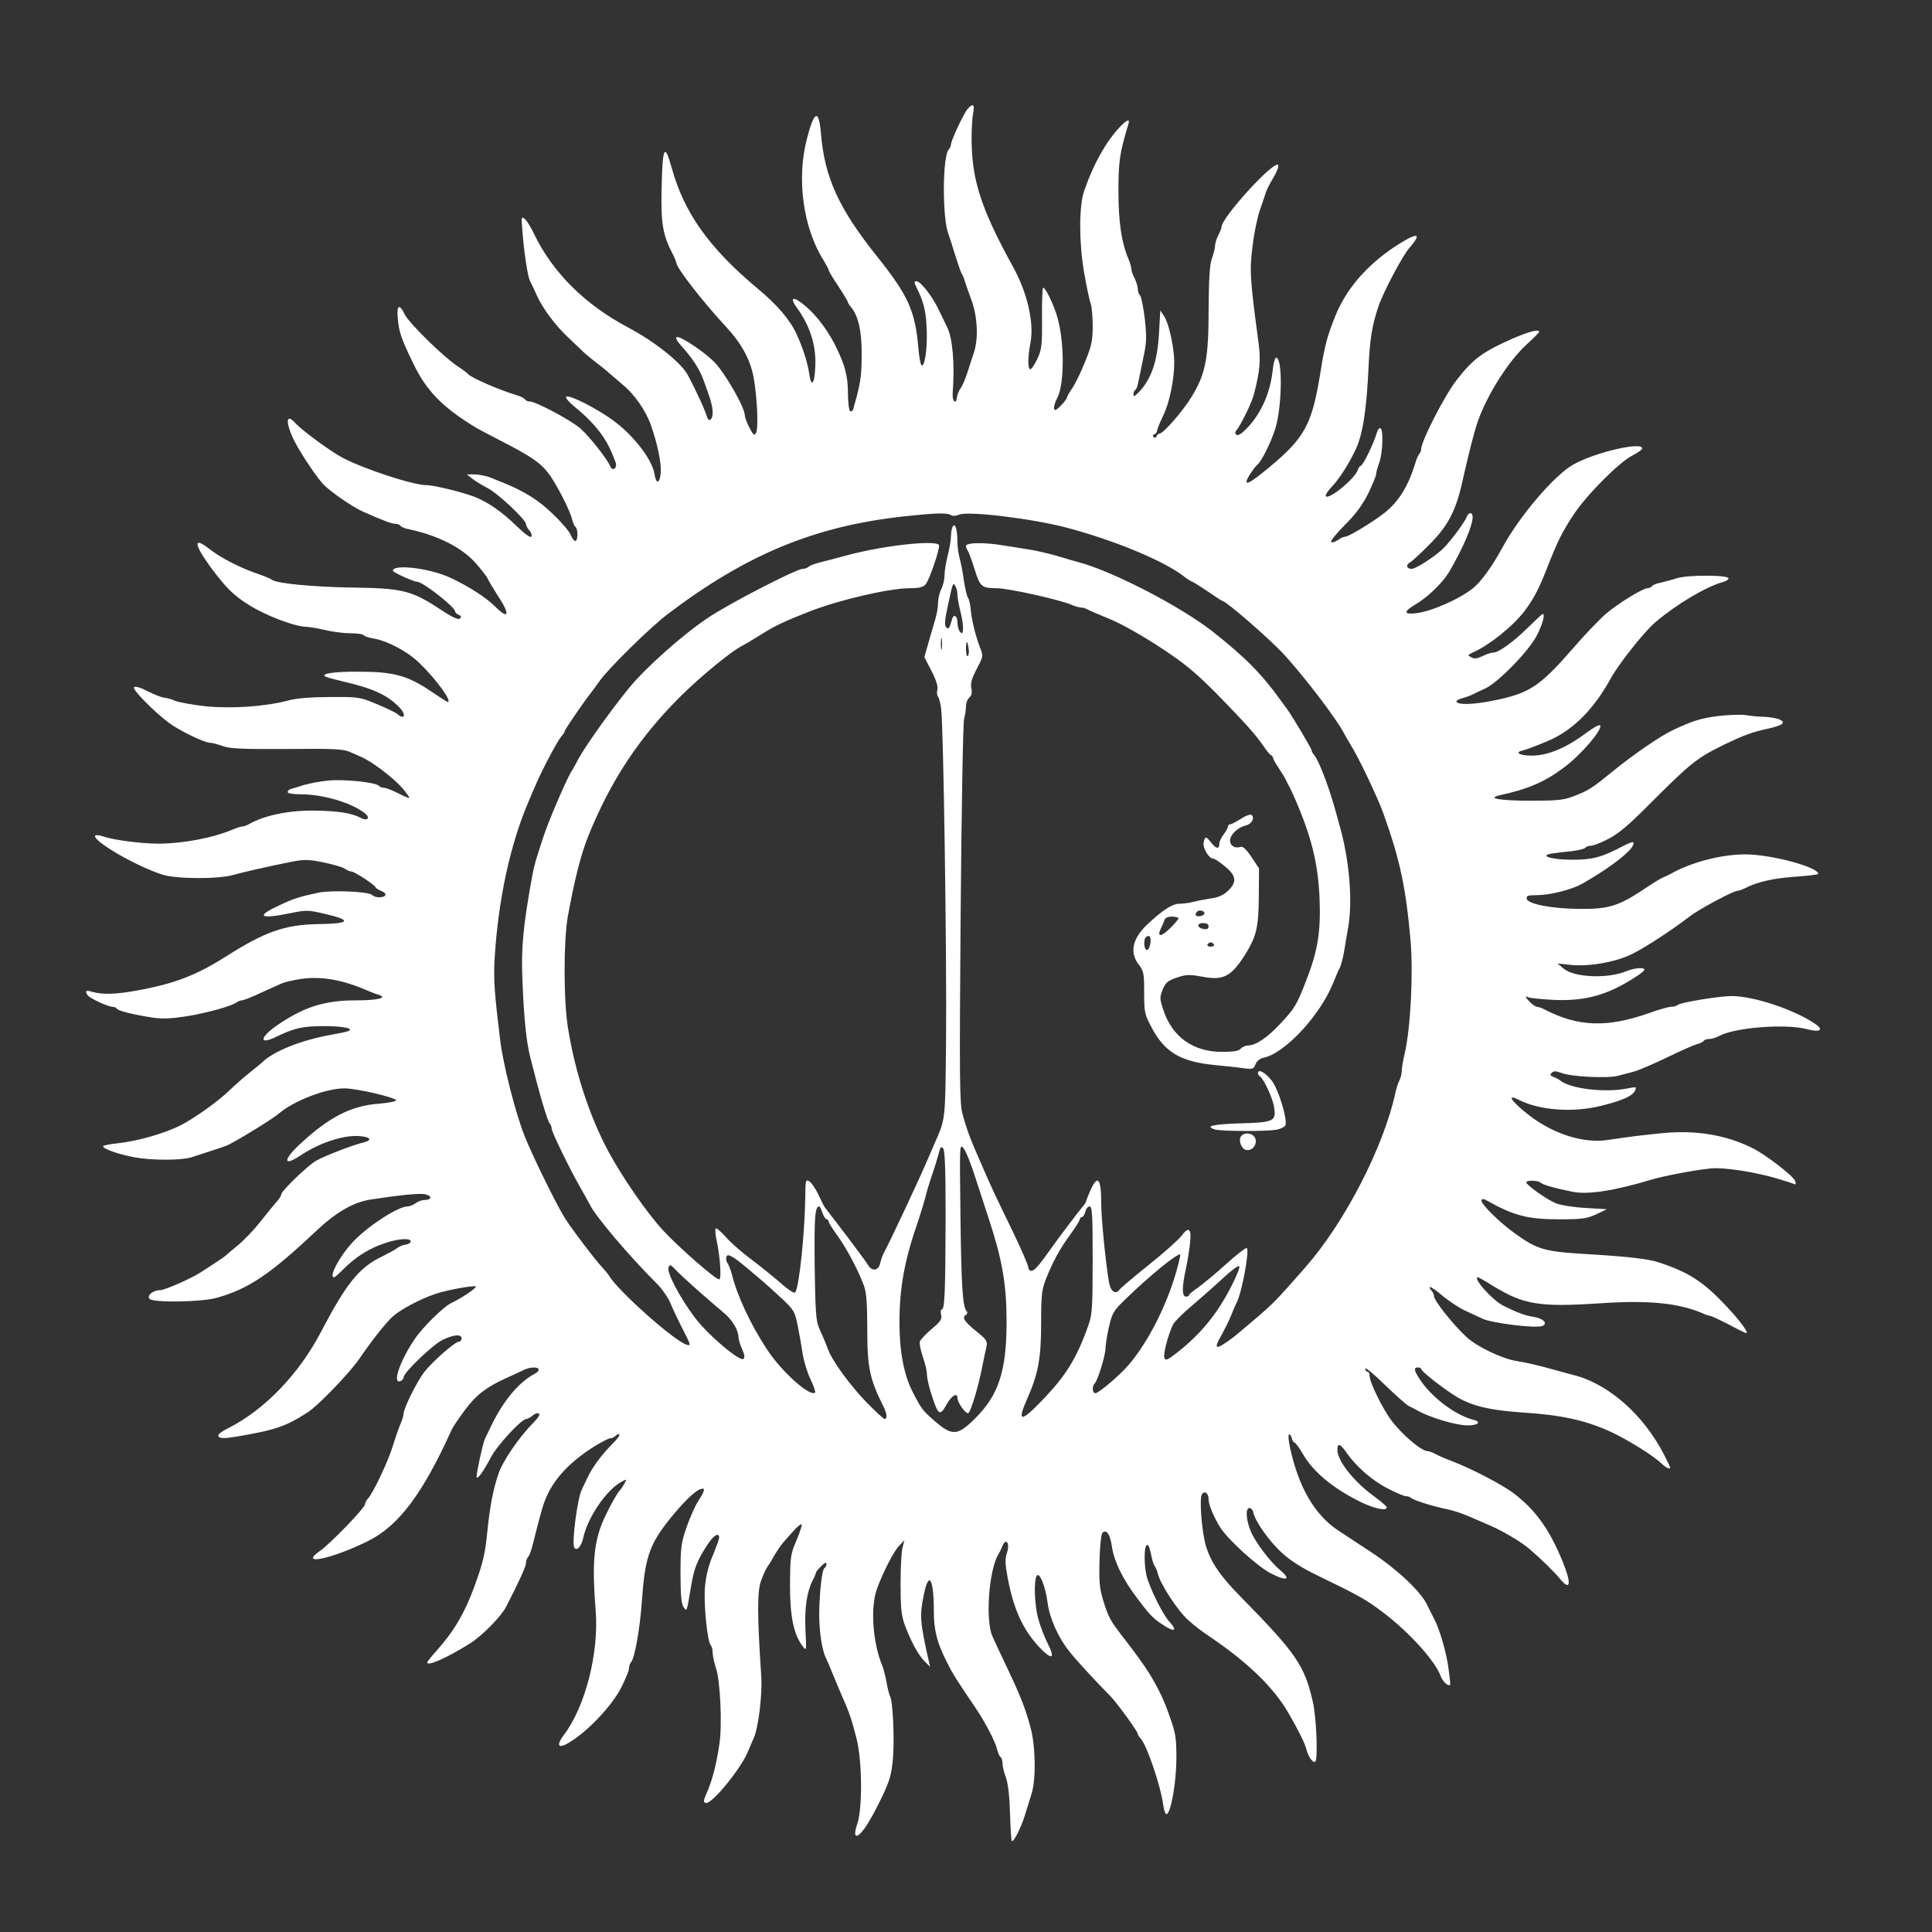  <svg  version="1.0" xmlns="http://www.w3.org/2000/svg"  width="900pt" height="900pt" viewBox="0 0 900 900"  preserveAspectRatio="xMidYMid meet"><rect x="0" y="0" width="900" height="900" fill="#333333" stroke="none"/>  <g transform="translate(0,900) scale(0.1,-0.1)" fill="#ffffff" stroke="none"> <path d="M4508 8493 c-19 -22 -78 -148 -78 -166 0 -7 -5 -18 -10 -23 -30 -30 -31 -320 -2 -394 5 -14 20 -59 32 -100 13 -41 26 -79 30 -85 4 -5 10 -19 13 -30 3 -11 17 -51 31 -89 30 -79 35 -184 12 -251 -7 -22 -21 -65 -31 -95 -10 -30 -24 -62 -31 -70 -6 -8 -14 -26 -16 -40 -5 -38 -23 -20 -20 20 10 132 0 256 -26 306 -5 11 -24 49 -41 85 -31 63 -83 129 -102 129 -11 0 -11 -6 0 -28 31 -62 43 -105 47 -176 6 -88 -5 -186 -21 -189 -6 -1 -13 35 -17 83 -15 173 -47 243 -192 425 -179 224 -245 368 -262 576 -10 113 -31 104 -65 -27 -49 -188 -18 -414 77 -566 13 -21 24 -41 24 -45 0 -5 20 -39 45 -76 25 -38 45 -71 45 -75 0 -3 6 -13 13 -21 36 -42 52 -115 51 -228 -1 -103 -5 -128 -40 -251 -2 -7 -8 -10 -14 -7 -5 3 -10 42 -10 85 0 77 -14 130 -56 215 -44 90 -110 171 -172 212 -33 23 -38 8 -11 -29 62 -85 91 -175 87 -273 -3 -86 -19 -104 -29 -33 -6 47 -30 121 -59 183 -29 64 -91 137 -181 211 -227 190 -342 353 -400 562 -33 120 -43 99 -47 -94 -4 -163 6 -220 50 -304 10 -19 18 -39 19 -45 1 -24 121 -178 229 -295 73 -78 114 -153 130 -235 17 -91 24 -240 12 -261 -8 -15 -13 -11 -31 24 -12 23 -21 48 -21 55 0 39 -93 201 -144 252 -46 46 -149 115 -171 115 -11 0 -4 -16 18 -40 52 -58 85 -108 104 -160 32 -85 43 -124 43 -153 0 -31 -18 -46 -26 -20 -10 34 -54 129 -91 198 -32 57 -153 154 -278 220 -200 106 -351 256 -437 435 -14 31 -34 62 -43 70 -16 13 -17 9 -12 -50 7 -99 25 -216 35 -237 5 -10 20 -40 32 -68 30 -65 88 -143 152 -202 28 -26 58 -55 67 -64 9 -8 36 -31 61 -50 24 -18 52 -41 60 -49 9 -8 37 -32 62 -53 53 -43 107 -121 130 -187 31 -88 49 -177 46 -221 -4 -52 -21 -57 -29 -8 -10 66 -92 174 -184 244 -76 58 -215 129 -227 117 -5 -5 11 -24 34 -43 81 -65 134 -127 166 -192 17 -37 32 -73 32 -81 0 -23 -19 -29 -27 -9 -11 30 -93 135 -137 175 -41 38 -210 128 -239 128 -9 0 -18 4 -22 10 -3 5 -20 14 -38 19 -86 26 -214 82 -227 99 -3 4 -25 21 -50 37 -66 44 -226 201 -245 241 -24 51 -38 43 -32 -18 5 -63 15 -94 73 -213 61 -127 138 -205 296 -300 9 -5 52 -28 95 -50 168 -86 209 -115 252 -180 39 -60 88 -160 96 -194 4 -17 11 -33 16 -36 12 -8 12 -65 -1 -65 -6 0 -15 12 -21 27 -5 15 -42 59 -82 97 -65 64 -133 107 -232 147 -11 4 -37 15 -59 24 -21 8 -55 15 -75 15 l-36 0 25 -20 c14 -11 45 -30 70 -43 47 -23 180 -148 180 -168 0 -7 7 -20 16 -30 9 -10 13 -23 9 -29 -4 -6 -30 12 -66 47 -69 67 -126 107 -187 134 -50 22 -198 59 -235 59 -63 0 -291 75 -392 128 -56 30 -190 128 -219 161 -55 61 -43 -24 18 -124 39 -66 89 -137 113 -162 33 -34 132 -103 183 -126 90 -40 134 -57 151 -57 10 0 20 -4 24 -9 3 -5 20 -13 38 -16 133 -28 244 -83 309 -154 27 -30 54 -64 59 -75 5 -12 27 -48 48 -81 59 -89 52 -115 -13 -50 -44 43 -121 93 -209 134 -94 44 -267 65 -267 32 0 -7 97 -51 113 -51 26 0 177 -118 177 -138 0 -6 8 -13 17 -16 11 -5 13 -10 6 -17 -8 -8 -36 5 -96 45 -130 85 -173 96 -407 99 -184 3 -353 19 -375 37 -5 5 -38 18 -73 30 -77 27 -165 72 -214 111 -79 62 -77 27 3 -83 71 -95 104 -129 175 -174 78 -50 218 -104 273 -104 14 -1 53 -7 86 -15 33 -8 86 -15 117 -15 31 0 59 -4 62 -9 4 -5 25 -12 49 -16 63 -11 156 -60 210 -113 80 -77 156 -182 132 -182 -2 0 -37 22 -78 50 -108 73 -173 91 -334 91 -117 1 -182 -9 -157 -23 5 -3 43 -13 84 -23 139 -32 208 -64 263 -123 30 -32 21 -57 -11 -29 -9 8 -53 29 -97 47 -78 33 -84 34 -215 33 -90 0 -155 -5 -197 -16 -110 -29 -266 -39 -386 -27 -60 7 -124 18 -143 26 -18 8 -41 14 -49 14 -9 0 -43 13 -75 29 -39 20 -62 26 -66 19 -7 -11 90 -110 161 -164 46 -35 166 -94 193 -94 9 0 37 -7 61 -16 35 -12 92 -14 300 -13 215 2 262 0 291 -14 19 -8 42 -18 50 -22 50 -20 152 -98 195 -147 19 -23 33 -43 32 -45 -2 -2 -26 8 -53 22 -27 14 -56 25 -64 25 -9 0 -20 4 -26 10 -16 16 -162 31 -234 24 -36 -3 -87 -13 -115 -21 -27 -9 -56 -17 -62 -19 -7 -2 -13 -8 -13 -14 0 -6 25 -10 59 -10 106 0 238 -39 300 -88 29 -23 12 -39 -21 -21 -40 22 -109 32 -218 33 -118 1 -231 -23 -302 -64 -10 -6 -23 -10 -29 -10 -6 0 -25 -6 -42 -13 -93 -40 -235 -67 -351 -67 -77 0 -209 17 -253 33 -18 6 -35 8 -39 5 -20 -21 187 -142 311 -182 64 -21 262 -22 331 -2 50 14 146 36 269 61 62 12 80 12 150 -2 44 -9 89 -22 100 -29 11 -8 25 -14 32 -14 14 0 106 -60 112 -73 2 -5 14 -12 28 -18 13 -5 21 -13 18 -19 -8 -14 -48 -13 -62 1 -16 16 -187 23 -248 11 -89 -19 -119 -28 -187 -61 -109 -50 -88 -64 54 -35 74 15 84 15 156 -2 136 -31 126 -47 -31 -49 -151 -3 -244 -36 -422 -149 -139 -89 -244 -129 -416 -160 -98 -18 -160 -20 -207 -7 -32 10 -38 6 -24 -15 9 -14 95 -54 116 -54 8 0 17 -4 20 -9 7 -10 78 -28 171 -42 44 -6 85 -4 155 7 94 15 216 49 234 66 6 4 16 8 23 8 7 0 48 16 90 36 43 19 87 39 98 44 11 5 48 13 82 19 96 15 198 -2 318 -55 17 -7 38 -15 48 -18 45 -14 -2 -26 -102 -26 -147 0 -241 -29 -364 -112 -85 -57 -95 -98 -15 -60 87 43 129 52 227 52 92 0 145 -12 111 -24 -8 -3 -40 -10 -70 -15 -144 -25 -276 -77 -330 -131 -3 -3 -27 -23 -55 -45 -27 -21 -72 -61 -100 -88 -48 -46 -156 -124 -220 -157 -77 -40 -204 -76 -298 -86 -37 -4 -67 -10 -67 -14 0 -12 72 -37 145 -51 82 -15 219 -15 267 0 121 39 161 52 176 60 78 42 203 120 230 143 70 60 220 118 306 118 58 0 241 -43 241 -56 0 -5 -34 -11 -75 -15 -133 -9 -235 -61 -372 -188 -82 -76 -79 -108 4 -52 86 57 195 93 267 89 56 -3 69 -19 24 -30 -51 -12 -187 -65 -222 -86 -43 -26 -161 -141 -161 -156 0 -6 -10 -22 -23 -36 -12 -14 -46 -55 -75 -92 -29 -37 -76 -86 -105 -110 -29 -23 -54 -45 -57 -48 -5 -5 -77 -53 -115 -77 -49 -31 -168 -83 -189 -83 -33 0 -64 -25 -49 -41 18 -18 246 -15 315 6 148 42 247 110 459 309 94 89 174 135 254 148 137 21 234 31 258 24 32 -8 27 -26 -6 -26 -12 0 -31 -7 -41 -15 -11 -8 -28 -15 -38 -15 -42 0 -175 -85 -246 -157 -64 -64 -124 -173 -96 -173 4 0 24 18 46 40 56 56 120 96 194 120 63 21 121 24 117 5 -1 -5 -13 -12 -25 -13 -13 -2 -30 -9 -38 -16 -8 -7 -40 -24 -70 -39 -107 -51 -167 -126 -284 -350 -104 -199 -264 -365 -435 -451 -39 -20 -50 -31 -42 -39 8 -8 29 -8 78 0 185 31 235 48 338 115 47 30 198 187 240 250 55 81 120 163 153 194 36 33 129 83 202 107 49 17 180 41 186 34 6 -6 -67 -55 -112 -76 -36 -16 -135 -113 -173 -170 -68 -100 -105 -209 -66 -195 8 4 15 11 15 18 0 22 136 152 181 174 53 26 89 28 89 7 0 -8 -6 -15 -12 -15 -19 0 -126 -95 -163 -143 -34 -45 -95 -168 -95 -192 0 -8 -6 -29 -14 -47 -8 -18 -24 -64 -36 -103 -22 -73 -91 -218 -116 -246 -8 -8 -14 -21 -14 -27 0 -16 -162 -184 -210 -217 -102 -71 57 -37 228 48 140 71 252 220 386 517 6 13 34 55 62 92 51 69 99 106 189 147 28 12 63 29 78 36 54 28 107 12 55 -16 -72 -39 -143 -124 -199 -239 -12 -25 -25 -53 -30 -62 -9 -18 -39 -154 -39 -177 0 -20 32 24 66 89 28 55 143 180 166 180 6 0 19 7 29 16 10 9 23 13 29 9 7 -4 -3 -20 -26 -43 -66 -67 -141 -176 -162 -237 -25 -73 -40 -152 -52 -270 -10 -104 -21 -149 -62 -260 -44 -120 -94 -205 -174 -294 -24 -27 -44 -52 -44 -55 0 -20 90 20 199 88 57 36 146 126 169 172 60 117 92 186 92 202 0 10 4 22 9 28 6 5 14 27 20 49 27 106 34 134 49 185 33 111 113 204 250 288 29 17 58 32 65 32 7 0 18 5 25 12 6 6 14 9 17 6 4 -3 -11 -23 -32 -44 -51 -51 -94 -109 -117 -159 -11 -22 -23 -48 -27 -57 -19 -39 -45 -237 -35 -264 9 -24 33 -1 42 39 21 99 111 230 182 266 22 12 22 11 10 -11 -7 -13 -15 -25 -19 -28 -14 -13 -67 -111 -86 -160 -38 -98 -45 -196 -28 -406 15 -196 -49 -445 -149 -577 -41 -55 -22 -67 40 -25 85 56 186 166 227 245 20 40 37 80 37 90 0 11 4 23 9 29 17 16 42 156 51 285 14 203 35 264 130 383 64 79 116 130 143 139 24 9 21 -7 -9 -53 -15 -22 -39 -77 -55 -122 -26 -75 -29 -94 -29 -218 0 -102 4 -141 14 -156 16 -22 14 -29 36 101 13 79 29 118 74 187 29 46 56 62 56 35 0 -7 -14 -45 -30 -84 -20 -46 -32 -97 -36 -145 -7 -78 11 -257 27 -272 5 -6 9 -22 9 -37 0 -14 7 -45 15 -69 20 -56 30 -267 16 -355 -14 -96 -34 -171 -58 -225 -17 -39 -18 -45 -5 -49 28 -6 162 158 196 239 10 25 22 52 26 61 22 44 42 204 36 292 -19 286 -19 393 -1 443 10 27 23 56 29 64 6 8 20 30 30 49 11 19 29 46 40 60 54 64 85 95 90 90 3 -3 -8 -37 -24 -75 -28 -65 -29 -77 -30 -208 0 -147 17 -229 59 -285 18 -23 18 -22 13 76 -5 102 7 179 34 232 8 14 14 29 14 33 0 4 11 18 25 32 16 16 25 20 25 11 0 -8 -4 -16 -9 -19 -12 -8 -23 -105 -25 -211 0 -87 13 -175 33 -212 5 -10 19 -43 31 -73 12 -30 32 -77 44 -105 33 -73 45 -111 67 -198 25 -103 27 -320 3 -391 -23 -67 -6 -78 35 -21 18 25 53 88 78 141 39 82 46 108 53 187 7 89 -1 265 -14 285 -3 6 -11 34 -16 64 -5 29 -14 62 -18 73 -47 110 -59 279 -26 366 29 79 78 173 103 199 l24 25 -9 -35 c-5 -19 -9 -96 -9 -170 0 -105 4 -146 18 -185 28 -77 65 -146 94 -174 l26 -26 -6 25 c-42 186 -44 214 -23 314 23 111 46 72 46 -78 0 -91 15 -149 61 -239 28 -57 48 -87 136 -217 43 -64 90 -154 98 -190 4 -16 11 -32 16 -35 5 -4 9 -17 9 -29 0 -13 7 -43 16 -67 10 -28 17 -88 19 -168 2 -67 6 -125 8 -127 8 -8 42 59 60 116 9 30 24 77 32 103 22 69 19 225 -5 312 -26 94 -46 145 -120 300 -21 44 -46 98 -56 120 -35 74 -18 311 27 385 5 8 14 26 19 39 17 40 35 11 21 -32 -10 -28 -9 -52 3 -117 28 -148 70 -239 146 -322 60 -63 78 -57 41 15 -15 30 -35 81 -44 114 -18 64 -22 179 -8 202 13 21 41 -48 51 -125 9 -71 49 -161 99 -224 31 -40 104 -120 197 -215 31 -33 124 -161 124 -172 0 -4 6 -14 14 -22 30 -35 93 -221 105 -311 3 -25 11 -43 16 -41 20 9 44 146 45 256 0 98 -3 121 -31 198 -25 74 -53 133 -97 204 -16 27 -70 102 -110 153 -71 91 -78 103 -104 188 -16 54 -19 86 -16 183 1 65 8 123 13 128 19 19 36 -6 44 -60 10 -72 52 -158 122 -249 61 -81 74 -93 132 -129 42 -25 49 -13 14 25 -26 28 -76 124 -101 196 -18 50 -19 165 -1 161 6 -1 13 -21 17 -44 4 -22 11 -46 16 -53 5 -6 12 -23 16 -38 11 -48 95 -175 142 -216 24 -22 70 -57 102 -78 176 -119 295 -235 364 -354 50 -87 76 -140 83 -167 8 -35 32 -69 42 -59 13 13 5 206 -11 276 -39 173 -78 228 -335 490 -97 98 -141 163 -164 240 -19 66 -31 220 -18 239 12 19 31 5 31 -23 0 -26 24 -83 54 -131 36 -57 171 -180 235 -214 73 -38 99 -31 45 14 -47 39 -115 129 -137 180 -23 55 -26 110 -7 110 8 0 16 -9 18 -20 8 -41 75 -136 134 -189 40 -37 96 -72 167 -106 196 -95 226 -112 306 -173 121 -92 241 -225 266 -295 9 -25 36 -50 44 -40 2 2 -2 35 -7 73 -11 80 -41 184 -68 235 -10 19 -25 49 -33 66 -29 60 -138 163 -256 241 -64 42 -134 88 -155 102 -111 73 -185 199 -226 384 -7 31 -10 60 -6 64 4 4 9 -3 13 -15 3 -12 9 -22 13 -22 5 0 22 -24 39 -53 48 -84 144 -163 272 -225 62 -30 119 -42 119 -24 0 5 -29 30 -65 56 -90 66 -165 162 -165 211 0 35 13 31 43 -13 46 -65 120 -130 192 -166 38 -20 76 -36 85 -36 9 0 20 -4 25 -9 13 -11 104 -39 164 -51 26 -5 72 -20 102 -33 30 -13 74 -32 99 -43 59 -25 147 -77 185 -110 60 -52 113 -104 143 -140 48 -58 53 -21 12 80 -62 152 -127 242 -228 319 -55 42 -200 117 -292 152 -25 9 -57 23 -72 31 -14 8 -31 14 -37 14 -30 0 -120 77 -171 145 -41 56 -100 176 -100 206 0 10 -4 19 -10 19 -5 0 -10 7 -10 15 0 7 41 -27 92 -77 51 -49 101 -94 113 -99 11 -5 27 -13 35 -18 56 -33 182 -71 236 -71 49 0 67 16 28 26 -81 20 -189 100 -245 181 -32 47 -36 63 -14 63 8 0 15 -3 15 -7 0 -11 106 -94 166 -130 71 -43 157 -63 309 -73 183 -12 295 -37 415 -93 76 -36 195 -110 229 -144 21 -20 41 -30 41 -19 0 2 -12 28 -27 57 -97 190 -262 335 -428 375 -11 3 -42 11 -70 19 -97 27 -137 36 -191 45 -69 11 -188 69 -234 113 -66 62 -150 169 -150 189 0 8 -5 19 -12 26 -6 6 -9 14 -7 17 3 2 31 -17 62 -44 32 -26 81 -58 110 -70 28 -13 60 -28 71 -33 40 -21 249 -47 280 -35 28 11 6 35 -37 42 -42 6 -81 21 -145 53 -51 26 -145 132 -117 132 2 0 35 -18 71 -41 143 -87 215 -99 500 -80 223 15 361 1 471 -45 17 -8 35 -14 40 -14 5 0 44 -18 86 -40 41 -22 78 -40 81 -40 14 0 -28 57 -90 123 -109 117 -178 161 -319 207 -50 16 -145 27 -350 39 -181 11 -217 22 -319 96 -73 52 -160 139 -155 154 3 7 11 7 26 -2 125 -70 189 -87 337 -87 105 0 127 3 171 23 l50 24 -100 6 c-55 3 -117 13 -138 22 -43 18 -137 85 -137 97 0 11 54 10 66 -1 10 -10 65 -26 151 -43 71 -14 193 5 363 56 60 18 194 44 279 53 60 6 207 -16 316 -49 39 -12 73 -23 77 -25 4 -2 4 5 0 16 -8 23 -138 123 -197 152 -126 63 -267 86 -426 70 -114 -12 -131 -14 -247 -31 -113 -18 -253 26 -367 113 -85 66 -111 105 -49 73 97 -49 253 -60 384 -27 116 29 160 53 160 85 0 2 -19 0 -42 -5 -103 -20 -261 -1 -309 37 -8 6 -23 14 -33 18 -15 5 -17 9 -8 18 10 10 20 9 45 0 45 -18 213 -26 262 -14 22 6 56 15 76 20 19 5 88 34 152 65 64 31 127 59 142 63 14 3 28 10 31 15 3 5 14 9 26 9 11 0 32 6 46 14 75 40 309 58 409 32 59 -16 80 -5 42 22 -95 67 -288 132 -393 132 -58 0 -238 -30 -250 -41 -6 -5 -19 -9 -31 -9 -12 0 -59 -13 -105 -30 -194 -68 -328 -63 -482 16 -14 8 -32 14 -38 14 -7 0 -24 12 -37 26 -19 21 -20 25 -6 19 10 -5 66 -10 124 -13 147 -6 252 24 381 109 21 13 38 27 38 32 0 12 -48 8 -83 -7 -87 -36 -242 -30 -292 11 l-30 25 53 -6 c87 -11 217 11 295 50 64 32 188 113 268 175 41 32 203 119 222 119 6 0 23 6 37 13 56 29 132 46 233 53 59 4 107 10 107 13 0 32 -220 91 -340 91 -113 0 -253 -37 -350 -92 -8 -4 -24 -12 -36 -17 -12 -5 -52 -30 -89 -55 -112 -75 -162 -91 -290 -90 -131 0 -248 22 -253 47 -3 14 5 17 46 17 62 0 161 25 210 52 150 85 259 174 239 195 -3 2 -24 -7 -48 -19 -96 -51 -140 -63 -234 -63 -98 0 -159 19 -95 29 19 3 61 8 92 11 32 4 60 11 63 16 4 5 15 9 25 9 11 0 48 14 82 32 48 24 97 66 203 173 181 181 211 205 340 268 88 42 125 56 198 72 74 16 90 30 53 45 -15 5 -46 10 -69 11 -23 0 -62 4 -87 8 -25 3 -83 1 -130 -5 -81 -11 -112 -21 -205 -64 -57 -26 -190 -117 -287 -197 -95 -77 -107 -85 -180 -113 -44 -17 -76 -20 -196 -20 -143 0 -209 11 -147 25 136 30 212 63 302 131 78 58 179 176 167 195 -3 5 -31 -10 -62 -33 -95 -72 -182 -108 -258 -108 -58 0 -81 16 -37 25 15 4 66 23 113 43 116 49 213 146 293 291 37 68 159 222 210 264 98 83 236 165 314 186 13 3 24 11 25 16 5 17 -190 18 -242 1 -25 -8 -60 -17 -77 -21 -18 -3 -35 -11 -38 -16 -4 -5 -12 -9 -20 -9 -22 0 -138 -71 -195 -120 -29 -25 -95 -94 -147 -154 -163 -187 -207 -216 -383 -251 -86 -17 -156 -19 -165 -5 -3 5 7 12 22 16 15 4 39 12 53 19 14 7 41 20 61 29 60 29 200 173 237 244 28 54 41 102 28 102 -2 0 -33 -29 -69 -64 -68 -67 -136 -116 -161 -116 -9 0 -31 -7 -49 -16 -26 -12 -39 -14 -53 -6 -18 10 -18 11 6 22 79 35 188 123 242 194 44 59 67 104 103 196 51 130 70 169 127 255 60 91 212 243 272 273 25 13 46 28 46 33 0 33 -220 -18 -321 -75 -89 -50 -250 -239 -331 -388 -47 -86 -98 -157 -135 -187 -62 -51 -198 -111 -270 -118 -55 -6 -55 8 0 41 57 33 127 101 157 151 65 111 110 216 110 257 0 23 -19 23 -27 1 -9 -24 -74 -112 -109 -147 -36 -36 -128 -96 -148 -96 -22 0 -29 17 -11 28 9 4 49 40 88 80 92 90 130 163 161 307 30 132 54 227 71 275 45 125 141 276 225 354 33 30 60 57 60 60 0 14 -43 3 -121 -30 -141 -62 -188 -96 -264 -195 -55 -70 -165 -285 -165 -321 0 -8 -4 -18 -9 -23 -5 -6 -14 -26 -19 -45 -31 -102 -76 -176 -141 -228 -50 -40 -168 -112 -184 -112 -7 0 -23 -7 -35 -16 -12 -8 -26 -13 -31 -9 -6 3 23 38 62 78 52 51 83 94 110 147 20 42 37 82 37 90 0 8 7 33 15 55 16 45 20 151 6 160 -5 3 -12 -5 -16 -17 -16 -54 -66 -158 -77 -158 -3 0 -9 -8 -13 -19 -13 -41 -137 -142 -149 -122 -3 4 7 21 22 37 39 40 83 109 116 178 34 71 52 186 61 386 6 131 17 198 47 285 23 67 111 233 143 270 65 74 37 75 -72 3 -131 -88 -225 -199 -274 -323 -36 -90 -48 -133 -69 -265 -38 -234 -72 -298 -227 -428 -108 -91 -138 -104 -102 -44 13 20 29 42 36 47 19 15 63 103 83 166 32 100 36 330 5 333 -5 1 -13 -24 -16 -54 -11 -106 -50 -197 -113 -267 -27 -29 -47 -44 -55 -39 -8 5 -9 12 -3 19 23 28 73 131 83 170 29 112 33 161 20 252 -38 283 -41 328 -26 441 7 60 23 136 35 169 12 33 24 69 27 80 4 11 19 42 35 68 16 27 26 53 22 58 -16 27 -264 -244 -264 -289 0 -5 -7 -23 -15 -38 -8 -16 -15 -38 -15 -49 0 -11 -7 -38 -15 -60 -10 -29 -14 -92 -15 -235 0 -229 -14 -302 -79 -408 -40 -66 -132 -172 -150 -172 -5 0 -11 -6 -14 -12 -2 -8 -8 -9 -13 -4 -5 5 -4 11 4 13 6 3 12 10 12 16 0 7 13 39 29 72 29 60 51 167 51 248 0 65 -25 180 -46 212 l-19 29 -6 -104 c-7 -132 -35 -216 -96 -279 -18 -18 -23 -20 -23 -8 0 9 4 18 9 21 5 3 11 20 14 38 4 18 14 69 23 112 15 68 16 94 7 179 -7 55 -16 104 -22 110 -6 6 -11 20 -11 32 0 11 -7 33 -15 49 -8 15 -15 35 -15 43 0 8 -6 29 -13 46 -33 77 -47 173 -47 317 0 140 6 177 45 308 10 29 -1 28 -34 -5 -65 -66 -127 -175 -171 -303 -24 -71 -24 -235 -1 -374 12 -70 27 -139 32 -153 5 -13 9 -59 9 -102 0 -66 -5 -92 -35 -165 -19 -48 -46 -104 -60 -124 -14 -20 -25 -40 -25 -44 0 -9 -45 -58 -54 -58 -11 0 -7 26 10 58 35 72 32 281 -6 392 -20 59 -51 120 -61 120 -3 0 -6 -64 -5 -142 1 -129 -2 -148 -22 -190 -13 -27 -27 -48 -32 -48 -13 0 -13 52 0 123 18 93 -14 232 -81 354 -147 267 -191 401 -193 586 -1 51 3 109 7 130 9 40 -1 48 -25 20z m-79 -1892 c9 -6 23 -5 37 1 40 19 337 -17 499 -59 221 -58 451 -153 546 -225 20 -16 40 -28 43 -28 3 0 35 -20 72 -45 36 -25 67 -45 70 -45 15 0 212 -171 277 -240 97 -103 259 -316 290 -380 4 -8 16 -28 26 -45 37 -57 129 -250 156 -326 78 -219 104 -344 126 -592 13 -153 0 -406 -27 -523 -8 -33 -14 -70 -14 -83 0 -12 -5 -31 -10 -42 -6 -10 -15 -38 -20 -61 -54 -249 -234 -600 -416 -808 -141 -161 -148 -169 -259 -263 -87 -74 -88 -74 -126 -99 -38 -24 -41 -13 -10 40 14 26 35 67 45 92 10 25 22 53 27 62 24 46 61 246 47 254 -4 3 -50 -32 -100 -78 -51 -46 -110 -94 -130 -108 -21 -14 -38 -28 -38 -32 0 -5 -7 -8 -15 -8 -19 0 -20 40 -1 128 8 37 17 93 20 125 7 66 -7 75 -42 28 -12 -16 -79 -76 -149 -132 -71 -57 -133 -109 -139 -118 -18 -23 -41 -6 -48 36 -15 89 -36 294 -36 365 0 119 -16 139 -50 64 -11 -25 -20 -48 -20 -51 0 -3 -5 -11 -10 -18 -24 -28 -117 -151 -148 -195 -64 -90 -83 -112 -98 -112 -7 0 -14 8 -14 17 0 9 -33 85 -73 168 -82 169 -94 193 -149 320 -47 107 -64 151 -84 225 -14 48 -15 160 -9 930 4 481 11 891 16 910 5 19 9 47 9 61 0 15 7 32 15 39 11 9 14 23 10 44 -5 23 2 46 25 90 30 57 31 60 17 95 -20 50 -40 128 -45 181 -2 25 -8 50 -13 56 -5 6 -13 42 -19 80 -5 38 -14 85 -20 104 -5 19 -10 53 -10 75 0 56 -10 91 -21 73 -5 -7 -9 -27 -9 -45 0 -18 -7 -58 -15 -90 -8 -31 -15 -73 -15 -93 0 -19 -7 -48 -15 -64 -8 -15 -15 -44 -15 -63 0 -19 -6 -55 -14 -81 -8 -26 -22 -75 -32 -110 l-18 -63 33 -64 c22 -42 31 -73 28 -87 -4 -12 -2 -27 2 -32 5 -6 12 -31 15 -56 11 -70 27 -1165 23 -1555 -4 -374 -1 -352 -57 -480 -7 -16 -18 -43 -26 -60 -40 -95 -180 -393 -206 -440 -6 -11 -14 -33 -18 -50 -7 -34 -37 -39 -55 -10 -11 19 -107 147 -160 215 -19 25 -38 50 -42 55 -5 6 -18 33 -31 61 -13 27 -32 55 -42 61 -17 11 -18 5 -19 -85 -3 -164 -28 -404 -46 -432 -4 -7 -30 9 -68 43 -34 29 -98 81 -142 114 -44 33 -97 80 -117 104 -21 23 -40 40 -44 36 -3 -3 -2 -28 4 -54 17 -78 24 -183 12 -183 -17 0 -182 144 -258 225 -76 81 -193 250 -260 375 -86 162 -153 365 -186 571 -21 126 -21 405 -1 519 32 176 61 289 96 377 106 261 239 461 436 656 93 91 233 206 283 230 15 8 22 12 95 57 57 36 107 59 220 103 140 54 369 107 466 107 41 0 60 5 71 18 18 21 69 172 62 183 -15 25 -264 -3 -429 -48 -49 -13 -108 -29 -130 -34 -22 -6 -44 -14 -49 -20 -6 -5 -18 -9 -27 -9 -29 0 -347 -164 -441 -228 -118 -79 -288 -230 -367 -326 -93 -114 -222 -296 -244 -346 -4 -8 -16 -29 -27 -47 -25 -42 -107 -233 -131 -308 -37 -114 -40 -125 -49 -172 -44 -241 -53 -340 -46 -498 7 -171 18 -278 36 -350 46 -182 80 -296 91 -309 5 -6 9 -16 9 -24 0 -15 83 -186 135 -277 19 -33 38 -67 42 -75 24 -53 182 -239 313 -370 25 -25 53 -66 63 -90 10 -25 36 -80 58 -123 38 -74 39 -78 17 -71 -58 18 -322 253 -362 323 -6 9 -21 27 -34 41 -30 32 -129 162 -167 220 -39 60 -157 300 -192 390 -43 110 -99 330 -113 445 -27 222 -31 280 -26 375 16 276 73 542 163 747 7 18 21 50 30 70 31 72 100 202 119 224 8 8 14 18 14 22 0 6 84 130 118 173 12 16 34 45 47 64 44 61 237 250 315 309 369 280 688 411 1105 456 141 15 197 17 214 6z m31 -370 c0 -14 7 -53 16 -88 16 -65 13 -113 -6 -83 -6 8 -10 27 -10 43 0 27 -17 38 -24 15 -14 -48 -17 -51 -28 -40 -9 9 -7 32 6 94 25 116 25 116 36 98 6 -8 10 -26 10 -39z m-73 -253 c-2 -13 -4 -3 -4 22 0 25 2 35 4 23 2 -13 2 -33 0 -45z m125 2 c3 -17 1 -33 -4 -36 -4 -3 -8 11 -8 30 0 44 6 47 12 6z m33 -2470 c21 -63 48 -149 62 -190 62 -189 82 -304 82 -475 0 -230 -36 -343 -146 -452 -81 -81 -106 -83 -184 -17 -62 54 -66 59 -107 139 -41 79 -62 189 -62 323 0 163 23 291 88 477 13 39 27 86 32 105 4 19 19 69 33 110 14 41 28 88 32 104 5 22 9 26 18 17 9 -9 12 -95 12 -324 -1 -341 -4 -427 -18 -427 -5 0 -6 -11 -3 -24 5 -21 -2 -32 -44 -67 -27 -23 -52 -49 -55 -59 -3 -9 4 -42 15 -74 11 -32 19 -68 18 -79 0 -12 7 -47 16 -77 37 -117 43 -121 77 -60 21 38 49 54 49 29 0 -24 42 -81 52 -71 12 12 46 124 63 212 7 36 16 79 20 95 6 27 2 34 -49 75 -55 45 -66 63 -46 75 7 4 8 11 2 18 -18 22 -24 121 -28 452 -4 327 -4 330 15 305 11 -13 36 -76 56 -140z m-714 -160 c6 -16 15 -30 20 -30 5 0 9 -5 9 -10 0 -6 18 -34 39 -63 40 -54 98 -161 125 -235 12 -32 16 -80 16 -201 0 -181 11 -235 76 -364 16 -33 18 -57 5 -57 -5 0 -43 35 -85 78 -73 75 -158 191 -177 242 -11 28 -18 47 -44 105 -14 33 -17 79 -20 290 -2 227 1 275 22 275 2 0 9 -13 14 -30z m1259 -218 c0 -218 -2 -256 -19 -303 -53 -152 -104 -236 -215 -351 -101 -106 -120 -104 -70 8 50 113 64 186 64 350 0 134 3 157 24 210 32 80 64 138 114 206 23 32 42 62 42 68 0 5 4 10 10 10 5 0 12 11 16 25 3 14 12 25 20 25 12 0 14 -43 14 -248z m-1565 -77 c33 -27 86 -75 118 -105 55 -52 60 -60 73 -125 8 -39 18 -97 23 -131 5 -33 21 -86 36 -118 15 -31 25 -60 22 -63 -23 -22 -157 98 -224 201 -76 115 -140 252 -164 351 -6 21 -15 45 -21 52 -5 7 -7 20 -4 29 7 18 34 1 141 -91z m1961 44 c-45 -169 -134 -347 -229 -458 -40 -47 -139 -131 -154 -131 -15 0 -17 32 -3 46 14 14 50 132 50 164 0 15 7 60 16 99 15 65 21 75 78 130 112 109 244 216 254 207 1 -2 -4 -27 -12 -57z m-2231 -114 c44 -39 96 -83 115 -99 39 -32 69 -80 70 -113 0 -12 8 -38 17 -58 11 -23 13 -39 7 -45 -16 -16 -166 111 -227 192 -70 93 -132 211 -123 234 6 15 10 14 34 -12 15 -16 64 -61 107 -99z m2480 21 c-67 -131 -147 -227 -262 -315 -37 -28 -44 -30 -49 -16 -6 16 16 103 40 154 6 13 47 54 91 91 44 37 109 95 145 128 36 34 68 58 73 53 4 -4 -13 -47 -38 -95z"/> <path d="M4500 6457 c0 -7 4 -17 8 -22 5 -6 19 -45 32 -87 26 -82 32 -87 100 -88 56 0 289 -52 348 -76 18 -8 39 -14 47 -14 9 0 23 -4 33 -10 9 -5 58 -26 107 -46 51 -21 151 -78 230 -130 112 -73 163 -116 257 -210 137 -140 189 -198 224 -250 15 -22 30 -40 35 -42 5 -2 9 -8 9 -12 0 -5 12 -26 26 -47 14 -21 30 -47 35 -58 5 -11 13 -27 18 -35 4 -8 15 -31 23 -50 78 -179 108 -303 115 -465 6 -160 -8 -244 -65 -390 -43 -109 -50 -121 -117 -193 -58 -63 -115 -102 -149 -102 -13 0 -29 -7 -36 -15 -9 -11 -33 -15 -88 -15 -134 0 -232 70 -273 196 -17 51 -17 58 -3 94 14 33 23 41 66 56 45 15 59 15 120 4 95 -18 132 0 195 98 56 88 66 131 67 277 l1 130 -35 52 c-24 37 -40 51 -51 48 -26 -9 -49 5 -49 29 0 27 35 61 71 70 29 6 45 34 30 49 -5 5 -25 -1 -50 -17 -22 -14 -45 -26 -51 -26 -5 0 -10 -5 -10 -11 0 -6 -9 -22 -20 -36 -11 -14 -20 -34 -20 -44 0 -26 -15 -24 -38 6 -25 31 -28 31 -35 0 -5 -26 25 -75 45 -75 6 0 31 -16 54 -36 54 -43 57 -74 14 -114 -21 -20 -46 -31 -78 -35 -26 -4 -63 -11 -82 -16 -19 -5 -49 -9 -66 -9 -33 0 -79 -30 -150 -97 -69 -65 -83 -130 -39 -187 23 -30 25 -42 25 -131 0 -94 2 -100 37 -166 60 -111 133 -154 288 -170 50 -5 111 -11 137 -15 44 -6 48 -4 57 19 6 15 20 26 38 30 98 20 262 196 323 347 12 30 26 63 32 73 5 11 14 43 19 73 5 30 13 80 19 112 22 126 6 318 -40 477 -4 17 -16 57 -25 90 -29 101 -72 212 -92 236 -7 8 -13 19 -13 24 0 7 -95 167 -113 190 -4 6 -18 24 -30 41 -89 124 -165 201 -318 322 -151 118 -464 280 -624 323 -16 4 -61 17 -100 29 -38 11 -97 25 -130 30 -33 5 -87 14 -120 19 -86 15 -175 14 -175 -2z m1111 -1712 c0 -5 -9 -11 -21 -13 -20 -3 -27 8 -13 22 10 9 34 3 34 -9z m-121 -23 c0 -4 -18 -25 -40 -47 -41 -40 -61 -41 -43 -2 6 12 14 30 17 40 3 11 16 17 36 17 16 0 30 -4 30 -8z m140 -38 c0 -10 -7 -14 -22 -12 -32 5 -35 28 -4 28 17 0 26 -5 26 -16z m-270 -63 c0 -28 -11 -52 -21 -45 -10 6 -12 48 -2 57 12 13 23 7 23 -12z m295 -21 c3 -5 -3 -10 -15 -10 -12 0 -18 5 -15 10 3 6 10 10 15 10 5 0 12 -4 15 -10z"/> <path d="M5860 4001 c0 -5 5 -13 10 -16 17 -11 59 -101 65 -142 11 -66 0 -72 -158 -76 -129 -4 -168 -14 -115 -29 30 -8 233 -9 281 -1 21 3 41 13 45 21 10 28 -31 164 -63 207 -29 38 -65 58 -65 36z"/> <path d="M5783 3709 c-15 -15 -4 -57 19 -65 25 -7 48 12 48 41 0 31 -44 47 -67 24z"/> </g> </svg> 